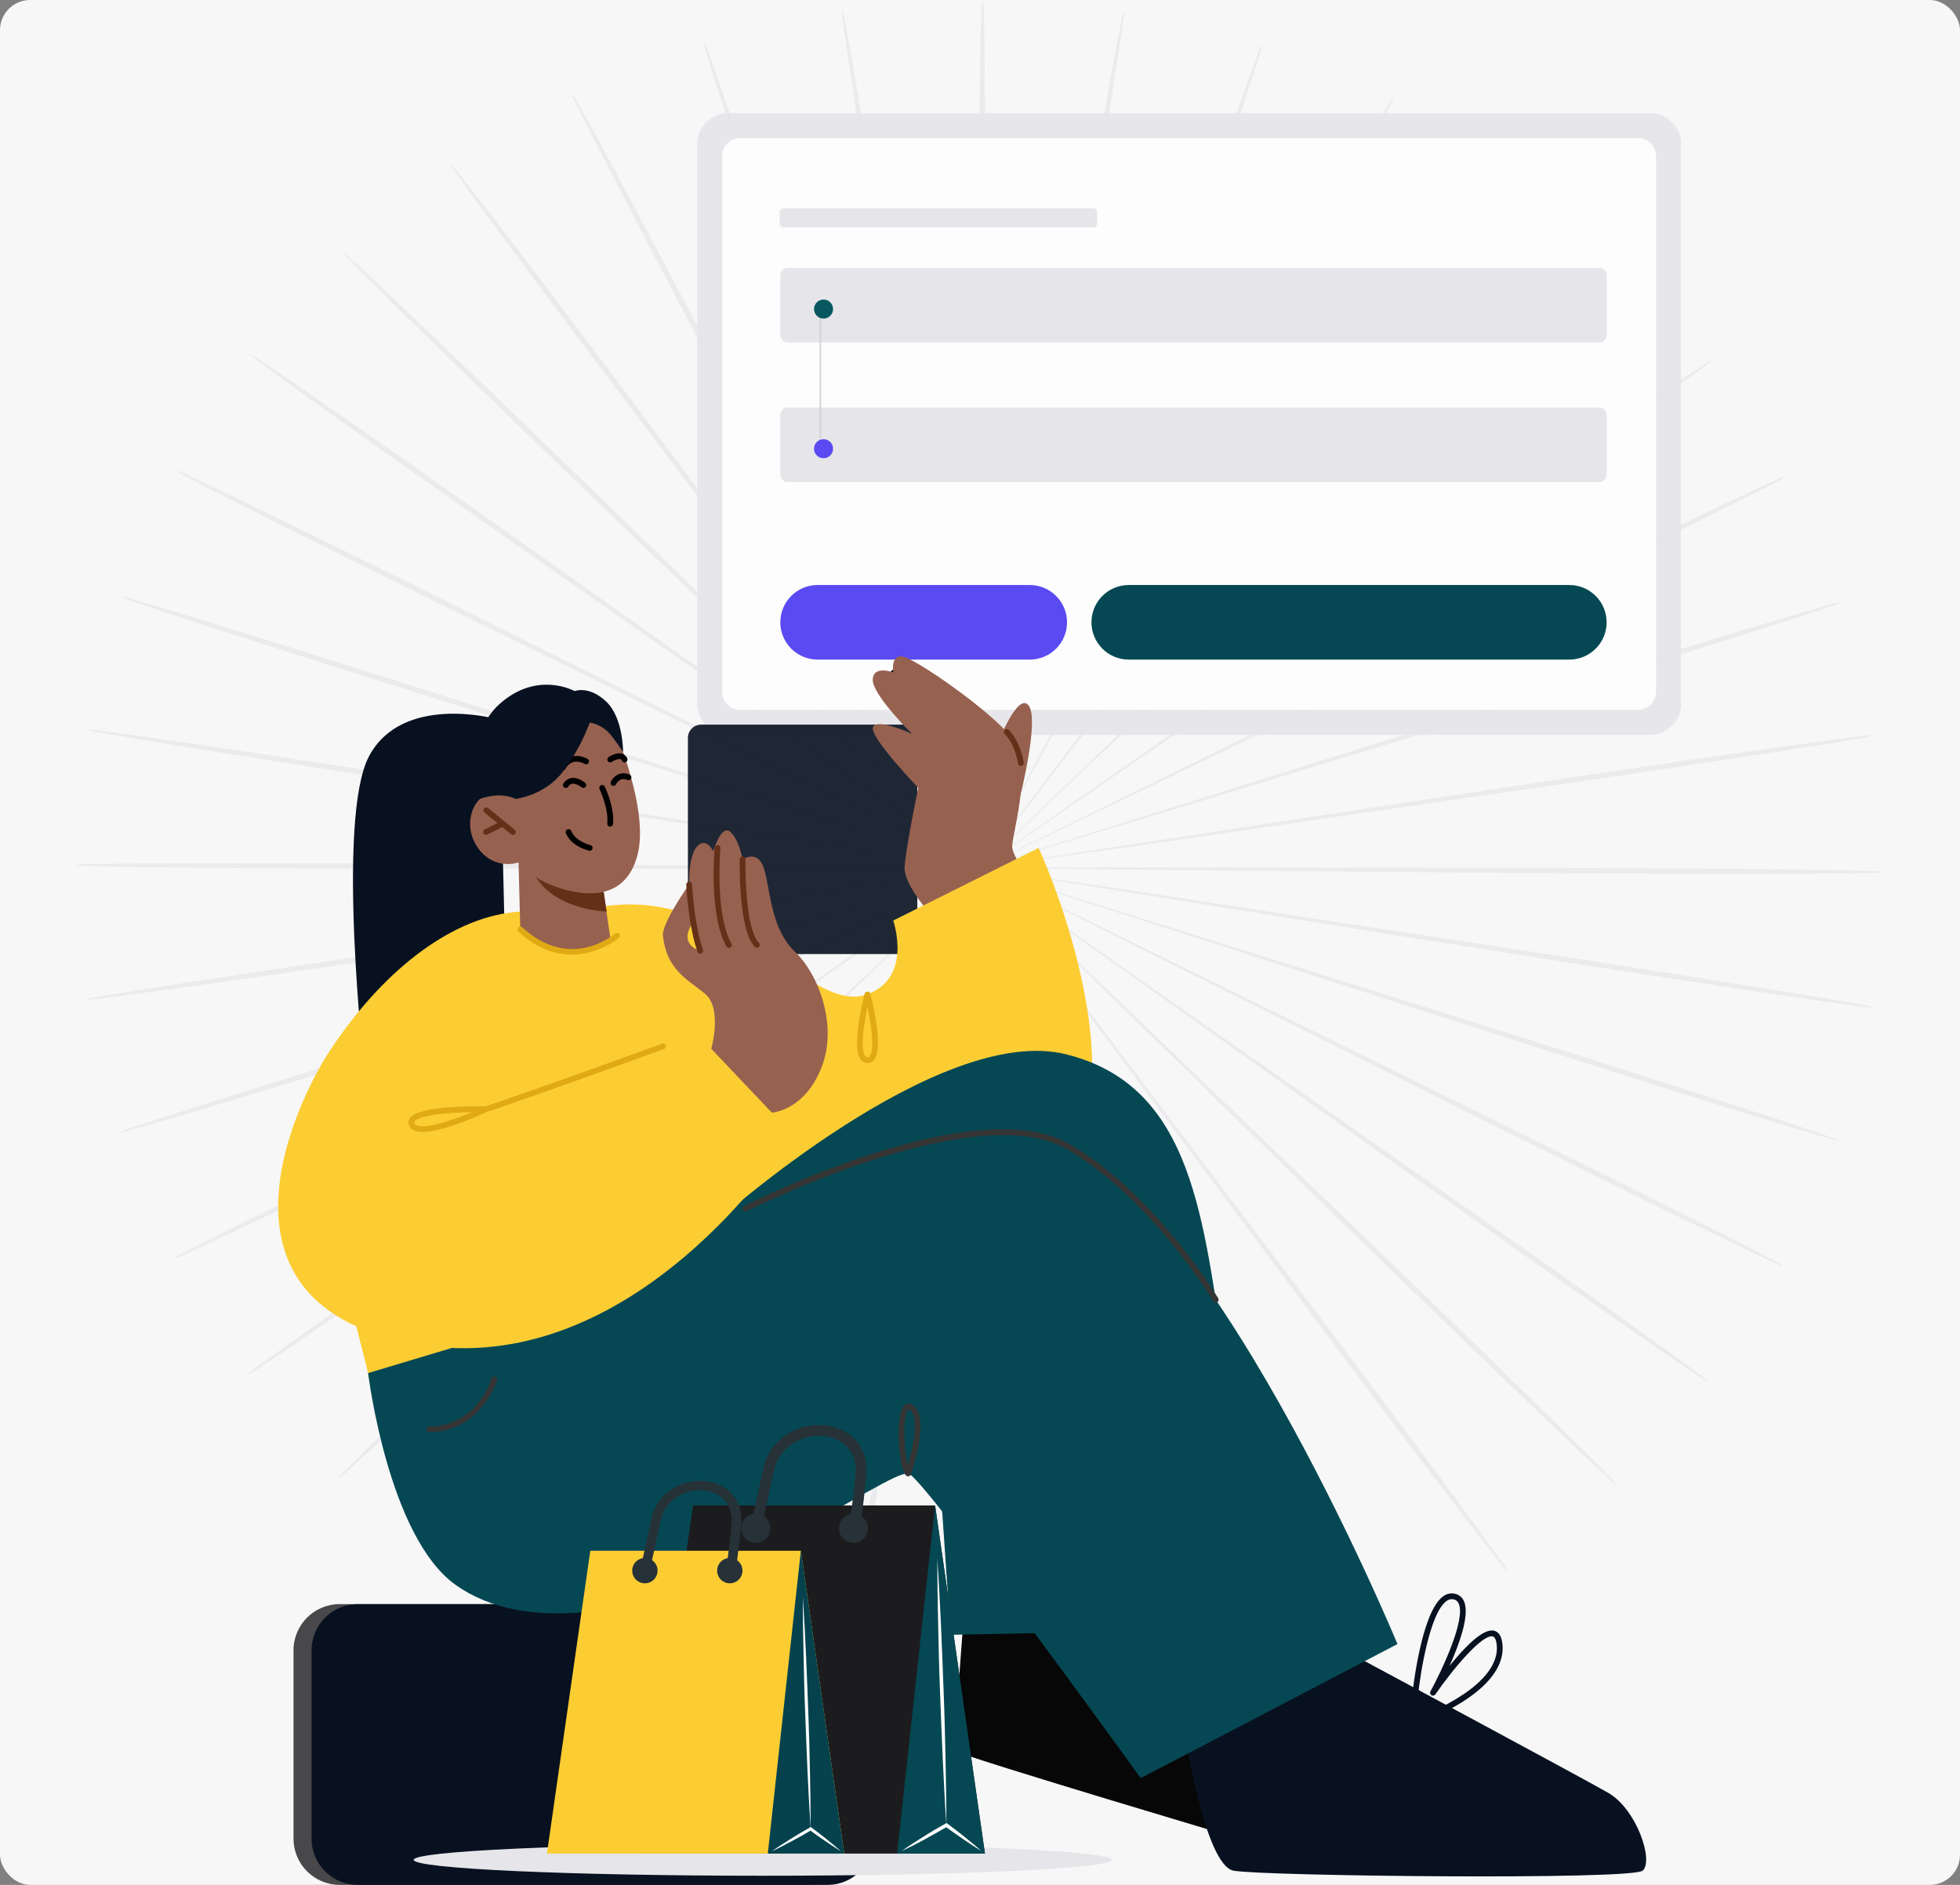 <svg width="520" height="500" viewBox="0 0 520 500" fill="none" xmlns="http://www.w3.org/2000/svg">
<rect x="0" y="0" width="520" height="500" fill="#808080" stroke="none"/>
<g clip-path="url(#clip0_64104_68561)">
<rect width="520" height="500" rx="8" fill="#F7F7F7"/>
<g opacity="0.7">
<path d="M328.39 230.935L207.011 229.814L170.223 229.638H160.225H157.627C157.33 229.627 157.032 229.643 156.738 229.687C157.034 229.702 157.331 229.702 157.627 229.687L160.225 229.746L170.223 229.873L207.011 230.058L328.39 230.136C375.807 230.136 418.671 230.194 449.729 230.409C465.259 230.516 477.824 230.662 486.508 230.818C490.854 230.906 494.223 230.984 496.515 231.072C497.683 231.048 498.85 231.133 500.002 231.326C498.849 231.501 497.681 231.573 496.515 231.54C494.223 231.608 490.854 231.657 486.508 231.696C477.824 231.774 465.249 231.784 449.72 231.745C418.661 231.764 375.768 231.404 328.39 230.935Z" fill="#E5E5EA"/>
<path d="M327.448 241.195L207.718 221.984L171.414 216.327L161.536 214.865L158.957 214.514C158.668 214.458 158.373 214.429 158.078 214.426C158.362 214.511 158.653 214.573 158.947 214.611L161.506 215.06L171.385 216.678L207.639 222.344L327.537 240.502C374.342 247.553 416.711 254.009 447.355 258.855C462.677 261.274 475.074 263.293 483.629 264.707C487.907 265.438 491.216 266.023 493.508 266.452C494.663 266.603 495.801 266.861 496.906 267.223C495.737 267.229 494.569 267.128 493.419 266.92C491.157 266.647 487.818 266.199 483.541 265.584C474.946 264.365 462.529 262.512 447.187 260.152C416.484 255.501 374.164 248.723 327.448 241.195Z" fill="#E5E5EA"/>
<path d="M324.832 251.179L209.766 214.122L174.835 203.063L165.312 200.137L162.832 199.406C162.553 199.307 162.266 199.235 161.973 199.191C162.239 199.312 162.513 199.417 162.793 199.503L165.242 200.332L174.716 203.424L209.617 214.482L325.04 250.564C370.106 264.597 410.885 277.372 440.353 286.793C455.092 291.493 467.026 295.355 475.205 298.086C479.305 299.451 482.486 300.533 484.63 301.294C485.751 301.614 486.836 302.046 487.87 302.581C486.713 302.412 485.575 302.134 484.471 301.752C482.278 301.138 479.058 300.192 474.909 298.944C466.621 296.437 454.668 292.732 439.909 288.08C410.421 278.757 369.741 265.69 324.832 251.179Z" fill="#E5E5EA"/>
<path d="M320.635 260.647L213.067 206.68L180.388 190.472L171.497 186.133L169.126 185.031C168.868 184.891 168.597 184.777 168.316 184.689C168.56 184.848 168.814 184.992 169.077 185.119L171.369 186.308L180.21 190.784L212.879 207.012L320.952 260.042C363.163 280.707 401.334 299.479 428.935 313.229C442.765 320.056 453.839 325.712 461.535 329.642C465.368 331.592 468.331 333.153 470.327 334.235C471.369 334.721 472.362 335.306 473.29 335.981C472.181 335.639 471.106 335.195 470.08 334.654C468.005 333.679 464.982 332.285 461.09 330.422C453.326 326.707 442.123 321.236 428.313 314.419C400.633 300.786 362.6 281.74 320.635 260.647Z" fill="#E5E5EA"/>
<path d="M314.921 269.368L217.468 199.915L187.833 179.017L179.732 173.39L177.608 171.947C177.376 171.771 177.128 171.618 176.867 171.488C177.076 171.688 177.301 171.87 177.539 172.034L179.613 173.546L187.615 179.29L217.251 200.217L315.327 268.812C353.636 295.552 388.29 319.815 413.264 337.534C425.78 346.389 435.846 353.596 442.761 358.627C446.229 361.143 448.896 363.123 450.664 364.479C451.62 365.12 452.513 365.848 453.331 366.653C452.284 366.157 451.291 365.555 450.368 364.859C448.481 363.62 445.725 361.758 442.188 359.339C435.115 354.463 424.94 347.423 412.414 338.617C387.441 321.014 352.935 296.459 314.921 269.368Z" fill="#E5E5EA"/>
<path d="M307.86 277.122L222.903 193.987L197.011 168.915L189.859 162.147L188.002 160.411C187.794 160.205 187.573 160.013 187.34 159.836C187.507 160.073 187.703 160.289 187.923 160.48L189.711 162.284L196.695 169.159L222.567 194.25L308.403 276.635C341.911 308.767 372.199 337.916 394.001 359.136C404.868 369.746 413.69 378.367 419.686 384.374C422.699 387.377 425.02 389.728 426.601 391.337C427.444 392.107 428.205 392.96 428.873 393.882C427.93 393.229 427.051 392.491 426.245 391.678C424.586 390.166 422.156 387.914 419.064 384.998C412.86 379.147 403.959 370.643 393.014 360.082C371.083 338.949 341.002 309.596 307.86 277.122Z" fill="#E5E5EA"/>
<path d="M299.653 283.722L229.159 188.914L207.653 160.282L201.725 152.539C201.054 151.681 200.54 151.018 200.165 150.589C199.998 150.351 199.809 150.129 199.602 149.926C199.743 150.176 199.902 150.417 200.076 150.647L201.558 152.695C202.901 154.519 204.847 157.142 207.337 160.497L228.842 189.187L300.226 283.371C328.123 320.116 353.323 353.419 371.421 377.643C380.47 389.745 387.751 399.585 392.72 406.411C395.209 409.824 397.125 412.496 398.4 414.32C399.103 415.208 399.719 416.162 400.237 417.167C399.408 416.382 398.657 415.52 397.995 414.593C396.592 412.857 394.567 410.273 391.979 406.928C386.802 400.238 379.383 390.496 370.246 378.423C352.079 354.238 327.184 320.75 299.653 283.722Z" fill="#E5E5EA"/>
<path d="M290.451 289.02C269.291 248.325 250.126 211.502 236.296 184.801L219.71 153.302C217.734 149.616 216.203 146.749 215.136 144.769C214.613 143.794 214.217 143.082 213.921 142.556C213.795 142.299 213.646 142.055 213.477 141.824C213.566 142.095 213.682 142.356 213.822 142.604L214.948 144.857L219.384 153.458L235.941 184.976L291.103 288.717C312.668 329.188 332.139 365.865 346.058 392.497C353.032 405.818 358.614 416.623 362.417 424.113C364.314 427.858 365.766 430.783 366.734 432.773C367.284 433.757 367.734 434.792 368.078 435.864C367.383 434.966 366.78 434.003 366.28 432.987C365.183 431.037 363.603 428.209 361.587 424.513C357.567 417.13 351.827 406.394 344.794 393.112C330.736 366.538 311.562 329.714 290.451 289.02Z" fill="#E5E5EA"/>
<path d="M280.496 292.871C266.271 249.485 253.409 210.224 244.083 181.768L232.881 148.153C231.528 144.252 230.481 141.151 229.759 139.035C229.394 138.059 229.117 137.24 228.92 136.675C228.836 136.402 228.727 136.138 228.594 135.885C228.644 136.163 228.717 136.437 228.811 136.704C228.989 137.279 229.236 138.069 229.552 139.103L232.516 148.26C235.163 156.227 238.976 167.705 243.698 181.885C253.29 210.263 266.528 249.407 281.168 292.657C295.808 335.906 309.036 375.041 318.42 403.448C323.113 417.647 326.857 429.164 329.376 437.131C330.64 441.12 331.599 444.23 332.221 446.337C332.627 447.38 332.922 448.462 333.1 449.565C332.572 448.566 332.139 447.522 331.806 446.444C331.035 444.377 329.939 441.315 328.556 437.365C325.79 429.466 321.888 418.008 317.136 403.819C307.564 375.499 294.662 336.238 280.496 292.871Z" fill="#E5E5EA"/>
<path d="M270.042 295.162C263.127 250.176 256.844 209.462 252.26 179.952C249.919 165.237 248.022 153.33 246.708 145.06L245.187 135.552C244.999 134.489 244.851 133.68 244.742 133.095C244.702 132.811 244.639 132.53 244.555 132.256C244.557 132.54 244.583 132.824 244.634 133.104C244.713 133.699 244.831 134.518 244.979 135.581C245.305 137.785 245.79 140.974 246.402 145.08C247.716 153.349 249.603 165.256 251.934 179.972C256.755 209.442 263.413 250.098 270.763 295.045C278.113 339.991 284.771 380.618 289.384 410.117C291.696 424.852 293.503 436.789 294.689 445.048C295.282 449.173 295.677 452.382 295.983 454.566C296.19 455.666 296.283 456.783 296.26 457.901C295.899 456.839 295.641 455.745 295.489 454.635C295.064 452.479 294.501 449.29 293.77 445.175C292.338 436.954 290.362 425.047 287.991 410.322C283.23 380.852 276.927 340.137 270.042 295.162Z" fill="#E5E5EA"/>
<path d="M259.333 295.86C259.758 250.377 260.143 209.234 260.43 179.403C260.489 164.521 260.548 152.478 260.578 144.111C260.578 139.966 260.578 136.738 260.578 134.515C260.578 133.442 260.578 132.613 260.578 132.018C260.577 131.735 260.56 131.452 260.529 131.17C260.483 131.45 260.463 131.734 260.469 132.018C260.469 132.613 260.469 133.442 260.41 134.515C260.41 136.738 260.341 139.966 260.292 144.111C260.292 152.468 260.183 164.521 260.114 179.403C260.114 209.234 260.114 250.387 260.114 295.86C260.114 341.333 260.114 382.477 259.906 412.269C259.808 427.17 259.659 439.233 259.501 447.561C259.422 451.725 259.333 454.963 259.244 457.157C259.263 458.277 259.177 459.397 258.988 460.502C258.794 459.398 258.715 458.277 258.751 457.157C258.691 454.963 258.632 451.725 258.592 447.561C258.504 439.223 258.484 427.16 258.523 412.269C258.523 382.467 258.869 341.314 259.333 295.86Z" fill="#E5E5EA"/>
<path d="M248.628 294.955C256.422 250.096 263.446 209.509 268.583 180.078C271.053 165.391 273.058 153.504 274.451 145.244C275.103 141.148 275.617 137.959 275.972 135.755C276.121 134.692 276.249 133.873 276.338 133.288C276.388 133.008 276.415 132.724 276.417 132.439C276.337 132.712 276.275 132.989 276.229 133.268C276.111 133.853 275.962 134.663 275.755 135.726C275.37 137.92 274.767 141.099 274.086 145.185C272.683 153.445 270.677 165.333 268.158 180.019C263.328 209.489 256.669 250.145 249.31 295.092C241.95 340.038 235.302 380.635 230.284 410.037C227.774 424.743 225.68 436.631 224.169 444.832C223.408 448.938 222.805 452.127 222.361 454.282C222.205 455.392 221.933 456.484 221.551 457.539C221.551 456.42 221.657 455.304 221.867 454.204C222.153 452.019 222.618 448.821 223.25 444.696C224.514 436.446 226.441 424.529 228.891 409.823C233.79 380.392 240.804 339.785 248.628 294.955Z" fill="#E5E5EA"/>
<path d="M238.266 292.46C253.321 249.347 266.914 210.32 276.793 182.039C281.653 167.899 285.575 156.46 288.311 148.512C289.625 144.611 290.653 141.5 291.364 139.384C291.69 138.35 291.947 137.561 292.135 136.995C292.238 136.727 292.31 136.449 292.352 136.166C292.226 136.425 292.117 136.692 292.026 136.966L291.157 139.316L287.956 148.405C285.219 156.343 281.278 167.782 276.418 181.912C266.806 210.29 253.558 249.425 238.879 292.684C224.199 335.944 211.011 375.059 201.211 403.339C196.272 417.479 192.321 428.899 189.456 436.779C188.043 440.679 186.917 443.771 186.127 445.828C185.784 446.902 185.337 447.94 184.793 448.929C184.959 447.817 185.244 446.725 185.643 445.672C186.285 443.566 187.273 440.474 188.606 436.496C191.204 428.548 195.057 417.07 199.897 402.91C209.529 374.591 223.122 335.554 238.266 292.46Z" fill="#E5E5EA"/>
<path d="M228.386 288.423C250.326 248.119 270.182 211.637 284.566 185.19L301.438 153.827L305.953 145.265L307.099 143.032C307.239 142.781 307.361 142.52 307.464 142.252C307.285 142.478 307.133 142.723 307.01 142.983L305.765 145.178L301.112 153.671L284.22 185.024L228.978 288.745C207.463 329.235 187.923 365.883 173.658 392.33C166.506 405.554 160.667 416.232 156.568 423.536C154.523 427.213 152.913 430.06 151.796 431.971C151.281 432.982 150.669 433.942 149.969 434.839C150.327 433.769 150.79 432.737 151.352 431.757C152.34 429.807 153.812 426.881 155.748 423.136C159.63 415.676 165.32 404.929 172.413 391.677C186.559 365.2 206.386 328.699 228.386 288.423Z" fill="#E5E5EA"/>
<path d="M219.261 282.952L291.612 189.422L313.345 160.966L319.203 153.164L320.705 151.126C320.883 150.899 321.042 150.658 321.179 150.404C320.976 150.609 320.788 150.827 320.616 151.058L319.035 153.008L313.049 160.693L291.257 189.188L219.834 283.352C191.986 320.127 166.716 353.39 148.273 377.361C139.056 389.346 131.548 399.02 126.303 405.641C123.675 408.967 121.62 411.492 120.208 413.257C119.54 414.18 118.782 415.036 117.945 415.812C118.471 414.81 119.093 413.86 119.803 412.975C121.097 411.161 123.033 408.518 125.562 405.124C130.6 398.298 137.979 388.546 147.147 376.541C165.472 352.522 191.008 319.444 219.261 282.952Z" fill="#E5E5EA"/>
<path d="M211.175 276.193L297.771 194.579L323.89 169.731L330.943 162.905L332.751 161.11C332.963 160.913 333.161 160.701 333.344 160.477C333.108 160.647 332.883 160.832 332.672 161.032L330.795 162.759L323.633 169.458L297.544 194.316L211.718 276.68C178.249 308.862 147.892 337.932 125.774 358.86C114.729 369.333 105.74 377.759 99.486 383.542C96.355 386.467 93.915 388.662 92.236 390.154C91.423 390.965 90.533 391.696 89.578 392.338C90.26 391.427 91.031 390.585 91.88 389.822C93.451 388.223 95.831 385.921 98.795 382.918C104.91 376.969 113.801 368.417 124.766 357.894C146.776 336.889 177.35 308.013 211.175 276.193Z" fill="#E5E5EA"/>
<path d="M204.286 268.304L303.072 200.616L332.896 179.962L340.967 174.286L343.041 172.784C343.286 172.625 343.518 172.445 343.733 172.248C343.469 172.378 343.217 172.531 342.982 172.706L340.838 174.12L332.679 179.679L302.845 200.314L204.681 268.86C166.421 295.649 131.727 319.863 106.487 337.221C93.882 345.92 83.637 352.902 76.515 357.7C72.959 360.089 70.183 361.923 68.276 363.152C67.346 363.83 66.354 364.421 65.312 364.917C66.134 364.12 67.031 363.401 67.99 362.771C69.797 361.425 72.494 359.485 75.981 356.998C82.897 352.025 93.091 344.906 105.667 336.168C130.818 318.654 165.709 294.703 204.286 268.304Z" fill="#E5E5EA"/>
<path d="M198.759 259.488L307.355 207.442L340.181 191.517L349.072 187.129L351.374 185.958C351.637 185.832 351.891 185.688 352.135 185.529C351.855 185.615 351.584 185.726 351.325 185.861L348.973 186.943L340.023 191.205L307.187 207.11C279.526 220.675 241.306 239.409 199.094 260.102C156.883 280.796 118.741 299.51 90.943 312.889C77.113 319.579 65.811 324.943 58.007 328.6C54.056 330.423 51.092 331.818 48.978 332.744C47.948 333.274 46.87 333.708 45.758 334.041C46.684 333.369 47.677 332.791 48.721 332.315C50.697 331.262 53.71 329.741 57.553 327.81C65.258 323.909 76.431 318.428 90.281 311.69C118 298.183 156.359 279.762 198.759 259.488Z" fill="#E5E5EA"/>
<path d="M194.738 249.942L310.516 214.942L345.546 204.215L355.039 201.221L357.509 200.412C357.791 200.334 358.066 200.229 358.329 200.1C358.038 200.155 357.751 200.227 357.469 200.314L354.98 201.026L345.427 203.815L310.378 214.542L194.955 250.624C149.918 264.716 109.11 277.423 79.503 286.443C64.685 290.948 52.712 294.557 44.404 296.975C40.246 298.194 37.015 299.111 34.812 299.706C33.708 300.077 32.57 300.344 31.414 300.505C32.447 299.976 33.533 299.555 34.654 299.247C36.808 298.516 39.999 297.463 44.118 296.127C52.347 293.474 64.29 289.72 79.079 285.146C108.636 275.979 149.543 263.565 194.738 249.942Z" fill="#E5E5EA"/>
<path d="M192.354 239.897L312.429 222.812L348.792 217.468L358.671 215.946L361.24 215.517C361.531 215.485 361.819 215.426 362.099 215.342C361.804 215.344 361.51 215.37 361.22 215.42L358.641 215.742L348.763 217.126L312.37 222.451L192.463 240.589C145.677 247.699 103.288 254.086 72.575 258.523C57.224 260.747 44.786 262.492 36.182 263.633C31.875 264.209 28.536 264.608 26.304 264.882C25.152 265.079 23.985 265.171 22.816 265.155C23.924 264.795 25.066 264.547 26.224 264.413C28.477 264.004 31.796 263.438 36.103 262.756C44.668 261.381 57.076 259.479 72.427 257.187C103.051 252.575 145.49 246.548 192.354 239.897Z" fill="#E5E5EA"/>
<path d="M191.612 229.637L312.991 230.612L349.779 230.739H359.777H362.385C362.677 230.76 362.971 230.76 363.264 230.739C362.973 230.694 362.679 230.674 362.385 230.68L359.777 230.632L349.779 230.524L312.991 230.368L191.612 230.446C144.195 230.505 101.331 230.495 70.272 230.31C54.743 230.222 42.178 230.095 33.494 229.949C29.148 229.871 25.779 229.793 23.487 229.705C22.32 229.728 21.152 229.647 20 229.461C21.153 229.278 22.32 229.203 23.487 229.237C25.779 229.169 29.148 229.11 33.494 229.071C42.178 228.984 54.753 228.954 70.282 228.984C101.341 228.915 144.234 229.227 191.612 229.637Z" fill="#E5E5EA"/>
<path d="M192.537 219.42L312.287 238.485L348.601 244.092L358.479 245.545L361.057 245.897C361.348 245.946 361.642 245.972 361.937 245.975C361.656 245.889 361.369 245.827 361.077 245.789L358.519 245.341L348.64 243.741L312.356 238.075L192.429 220.054C145.614 213.062 103.234 206.665 72.581 201.867C57.259 199.468 44.861 197.469 36.306 196.015C32.029 195.294 28.71 194.709 26.428 194.28C25.271 194.127 24.13 193.873 23.02 193.519C24.189 193.504 25.357 193.602 26.507 193.812C28.779 194.085 32.118 194.533 36.385 195.138C44.98 196.347 57.397 198.19 72.739 200.531C103.481 205.192 145.811 211.901 192.537 219.42Z" fill="#E5E5EA"/>
<path d="M195.144 209.385L310.27 246.306L345.211 257.335L354.734 260.261L357.223 260.992C357.503 261.087 357.791 261.159 358.082 261.207C357.816 261.079 357.538 260.974 357.253 260.895L354.803 260.066L345.329 256.994L310.388 245.945L194.917 210.038C149.84 196.064 109.032 183.338 79.554 173.956C64.815 169.266 52.881 165.423 44.692 162.703C40.592 161.337 37.411 160.265 35.258 159.504C34.143 159.179 33.061 158.752 32.027 158.227C33.18 158.394 34.315 158.668 35.416 159.046C37.619 159.66 40.839 160.606 44.988 161.845C53.276 164.341 65.239 168.037 79.998 172.659C109.525 181.914 150.226 194.933 195.144 209.385Z" fill="#E5E5EA"/>
<path d="M199.333 199.912L307.01 253.752L339.709 269.911L348.6 274.241L350.931 275.343C351.189 275.483 351.46 275.597 351.741 275.684C351.502 275.514 351.247 275.367 350.98 275.245L348.689 274.026L339.798 269.56L307.109 253.372L199.007 200.517C156.786 179.901 118.575 161.177 91.004 147.456C77.174 140.63 66.09 135.013 58.404 131.083C54.571 129.133 51.608 127.582 49.612 126.509C48.573 126.016 47.582 125.432 46.648 124.764C47.762 125.099 48.841 125.54 49.869 126.08C51.934 127.055 54.966 128.44 58.849 130.303C66.633 134.018 77.835 139.47 91.656 146.267C119.286 159.861 157.339 178.867 199.333 199.912Z" fill="#E5E5EA"/>
<path d="M205.038 191.184L302.58 260.51L332.216 281.379L340.317 286.996L342.451 288.43C342.682 288.605 342.93 288.759 343.191 288.888C342.977 288.691 342.75 288.508 342.51 288.342L340.445 286.831L332.424 281.096L302.788 260.208L204.594 191.74C166.265 165.049 131.581 140.825 106.588 123.135C94.042 114.3 83.995 107.103 77.07 102.081C73.603 99.564 70.926 97.595 69.167 96.229C68.212 95.588 67.319 94.86 66.5 94.055C67.546 94.55 68.539 95.148 69.464 95.839C71.35 97.078 74.117 98.94 77.653 101.359C84.726 106.235 94.911 113.256 107.447 122.043C132.499 139.625 166.986 164.103 205.038 191.184Z" fill="#E5E5EA"/>
<path d="M212.076 183.422L297.191 266.46L323.112 291.502L330.215 298.261L332.082 299.996C332.288 300.201 332.509 300.39 332.744 300.562C332.564 300.333 332.366 300.117 332.151 299.918L330.363 298.114C328.733 296.525 326.412 294.213 323.369 291.288L297.467 266.225L211.523 183.939C177.936 151.845 147.638 122.736 125.816 101.545C114.949 90.945 106.059 82.334 100.072 76.336C97.059 73.333 94.728 70.992 93.157 69.373C92.315 68.603 91.551 67.754 90.875 66.838C91.823 67.489 92.706 68.227 93.513 69.042C95.172 70.544 97.602 72.796 100.704 75.712C106.908 81.563 115.828 90.047 126.784 100.599C148.774 121.673 178.884 150.997 212.076 183.422Z" fill="#E5E5EA"/>
<path d="M220.298 176.811L290.92 271.531L312.466 300.133L318.393 307.876C319.065 308.734 319.588 309.388 319.954 309.827C320.128 310.058 320.316 310.28 320.517 310.49C320.385 310.234 320.226 309.992 320.043 309.768C319.7 309.281 319.206 308.598 318.561 307.72L312.772 299.919C307.665 293.141 300.325 283.34 291.246 271.307L219.735 177.201C191.778 140.504 166.538 107.27 148.381 83.026C139.312 70.934 132.022 61.104 127.033 54.278C124.544 50.874 122.627 48.202 121.353 46.389C120.647 45.498 120.032 44.541 119.516 43.531C120.345 44.317 121.096 45.179 121.758 46.106C123.161 47.842 125.186 50.426 127.784 53.761C133 60.461 140.478 70.213 149.547 82.237C167.783 106.363 192.766 139.822 220.298 176.811Z" fill="#E5E5EA"/>
<path d="M229.48 171.505L283.813 275.655L300.409 307.183L304.993 315.716L306.218 317.92C306.34 318.178 306.489 318.423 306.662 318.651C306.573 318.381 306.457 318.119 306.316 317.871C306.04 317.335 305.664 316.594 305.18 315.618L300.735 307.027C296.783 299.567 291.143 288.81 284.139 275.528L228.818 171.856C207.204 131.414 187.683 94.757 173.725 68.144C166.76 54.784 161.209 43.989 157.356 36.499C155.449 32.754 153.987 29.838 153.029 27.839C152.472 26.857 152.019 25.822 151.676 24.748C152.367 25.648 152.97 26.611 153.474 27.625C154.57 29.575 156.161 32.403 158.176 36.099C162.206 43.481 167.956 54.199 174.97 67.481C189.086 94.035 208.31 130.839 229.48 171.505Z" fill="#E5E5EA"/>
<path d="M239.426 167.647L275.977 278.702L287.229 312.307C288.572 316.207 289.629 319.299 290.351 321.415L291.2 323.775C291.285 324.05 291.394 324.318 291.526 324.575C291.472 324.294 291.399 324.017 291.309 323.746C291.131 323.18 290.884 322.38 290.558 321.357C289.866 319.231 288.869 316.149 287.594 312.19L276.372 278.585L238.744 167.861C224.035 124.651 210.768 85.507 201.344 57.109C196.632 42.91 192.878 31.413 190.339 23.406C189.074 19.427 188.106 16.317 187.484 14.21C187.097 13.155 186.823 12.064 186.664 10.953C187.197 11.947 187.634 12.989 187.968 14.064C188.739 16.131 189.835 19.184 191.218 23.133C193.994 31.032 197.916 42.491 202.687 56.67C212.25 85.048 225.201 124.29 239.426 167.647Z" fill="#E5E5EA"/>
<path d="M249.88 165.332C256.864 210.317 263.186 251.022 267.76 280.521C270.121 295.227 272.037 307.134 273.361 315.404C274.053 319.5 274.586 322.679 274.962 324.873C275.149 325.936 275.297 326.755 275.406 327.34C275.447 327.621 275.51 327.898 275.594 328.169C275.592 327.885 275.565 327.601 275.515 327.321C275.436 326.736 275.317 325.917 275.169 324.844L273.727 315.355C272.403 307.086 270.506 295.178 268.155 280.463C263.295 251.002 256.587 210.356 249.168 165.39C241.749 120.424 235.052 79.895 230.359 50.425C228.038 35.7 226.21 23.763 225.015 15.513C224.412 11.388 223.968 8.18 223.701 5.995C223.501 4.891 223.405 3.772 223.415 2.65C223.787 3.713 224.049 4.811 224.195 5.927C224.62 8.082 225.183 11.271 225.924 15.377C227.396 23.598 229.372 35.505 231.792 50.22C236.573 79.661 242.935 120.375 249.88 165.332Z" fill="#E5E5EA"/>
<path d="M260.581 164.622C260.215 210.105 259.879 251.258 259.593 281.079C259.593 295.961 259.514 308.014 259.484 316.372C259.484 320.516 259.484 323.744 259.484 325.967C259.484 327.05 259.484 327.869 259.484 328.464C259.469 328.747 259.469 329.03 259.484 329.312C259.53 329.032 259.55 328.748 259.543 328.464C259.543 327.869 259.543 327.05 259.603 325.967C259.603 323.744 259.662 320.516 259.711 316.372C259.711 308.014 259.78 295.961 259.84 281.079C259.84 251.258 259.751 210.105 259.692 164.622C259.632 119.139 259.583 78.005 259.751 48.214C259.83 33.312 259.958 21.259 260.106 12.921C260.185 8.757 260.265 5.52 260.353 3.325C260.382 2.205 260.528 1.091 260.788 0C260.968 1.106 261.044 2.225 261.015 3.345C261.084 5.539 261.154 8.777 261.193 12.941C261.292 21.279 261.331 33.332 261.312 48.233C261.282 78.015 260.986 119.178 260.581 164.622Z" fill="#E5E5EA"/>
<path d="M271.294 165.51C263.568 210.368 256.574 250.985 251.536 280.416C249.086 295.103 247.101 307 245.718 315.26C245.066 319.356 244.562 322.545 244.206 324.749C244.058 325.812 243.93 326.631 243.851 327.216C243.795 327.495 243.765 327.779 243.762 328.064C243.857 327.795 243.923 327.518 243.959 327.235C244.068 326.65 244.216 325.841 244.424 324.778C244.809 322.584 245.362 319.405 246.083 315.319C247.466 307.059 249.462 295.161 251.931 280.475C256.723 251.005 263.321 210.339 270.632 165.402C277.942 120.466 284.531 79.82 289.53 50.408C291.979 35.702 294.054 23.814 295.575 15.603C296.326 11.498 296.939 8.319 297.373 6.163C297.531 5.051 297.799 3.957 298.173 2.896C298.187 4.019 298.084 5.14 297.867 6.241C297.581 8.416 297.116 11.624 296.494 15.749C295.239 23.99 293.323 35.907 290.893 50.622C286.023 80.054 279.058 120.67 271.294 165.51Z" fill="#E5E5EA"/>
<path d="M281.732 167.997C266.736 211.139 253.163 250.176 243.314 278.476L231.855 312.003C230.541 315.953 229.513 319.025 228.802 321.151C228.476 322.174 228.229 322.964 228.042 323.53C227.94 323.798 227.867 324.076 227.824 324.359C227.949 324.103 228.058 323.839 228.15 323.569C228.358 323.003 228.644 322.223 229.01 321.209L232.21 312.12C234.927 304.172 238.859 292.724 243.699 278.593C253.262 250.205 266.42 211.051 281.05 167.782C295.681 124.513 308.819 85.369 318.589 57.078C323.469 42.938 327.48 31.499 330.305 23.62C331.718 19.719 332.834 16.628 333.625 14.57C333.959 13.493 334.406 12.454 334.958 11.469C334.772 12.579 334.481 13.669 334.089 14.726C333.447 16.832 332.469 19.924 331.125 23.902C328.537 31.86 324.694 43.338 319.883 57.508C310.272 85.817 296.728 124.893 281.732 167.997Z" fill="#E5E5EA"/>
<path d="M291.621 172.024L235.54 275.326C228.447 288.56 222.698 299.267 218.747 306.708L214.232 315.27C213.738 316.245 213.363 316.987 213.086 317.513C212.951 317.766 212.832 318.026 212.73 318.293C212.909 318.067 213.062 317.822 213.185 317.562C213.481 317.045 213.886 316.314 214.42 315.368L219.073 306.874L235.916 275.492C250.022 248.909 269.503 212.241 290.979 171.712C312.456 131.183 331.936 94.516 346.211 68.059C353.353 54.826 359.172 44.138 363.262 36.785C365.306 33.108 366.907 30.261 368.023 28.34C368.537 27.33 369.145 26.37 369.841 25.473C369.489 26.546 369.029 27.582 368.468 28.564C367.48 30.514 366.008 33.44 364.081 37.185C360.209 44.645 354.539 55.411 347.456 68.664C333.27 95.189 313.493 131.72 291.621 172.024Z" fill="#E5E5EA"/>
<path d="M300.674 177.487C272.49 214.047 246.974 247.125 228.481 271.105C219.323 283.12 211.904 292.833 206.748 299.581L200.89 307.382L199.398 309.421C199.218 309.645 199.057 309.883 198.914 310.132C199.126 309.933 199.318 309.715 199.487 309.479L201.068 307.529L206.995 299.834L228.728 271.369L300.032 177.116C327.831 140.313 353.051 107.02 371.465 83.02C380.672 71.025 388.169 61.342 393.405 54.74C396.023 51.414 398.068 48.84 399.481 47.114C400.155 46.197 400.912 45.341 401.743 44.559C401.222 45.564 400.6 46.514 399.886 47.396C398.601 49.21 396.665 51.863 394.146 55.256C389.108 62.083 381.748 71.835 372.601 83.869C354.365 107.849 328.878 140.966 300.674 177.487Z" fill="#E5E5EA"/>
<path d="M308.767 184.231L222.27 265.952L196.19 290.829L189.147 297.656L187.339 299.45C187.127 299.648 186.929 299.859 186.746 300.084C186.99 299.924 187.215 299.737 187.418 299.528L189.295 297.802L196.447 291.092L222.546 266.225C244.497 245.102 274.785 215.954 308.263 183.753C341.742 151.552 372.001 122.423 394.079 101.467C405.124 90.983 414.094 82.548 420.347 76.755C423.468 73.83 425.908 71.626 427.588 70.134C428.4 69.324 429.287 68.589 430.235 67.939C429.554 68.857 428.783 69.706 427.934 70.475C426.373 72.074 424.032 74.376 421.019 77.379C414.943 83.338 406.092 91.89 395.097 102.422C373.087 123.457 342.542 152.362 308.767 184.231Z" fill="#E5E5EA"/>
<path d="M315.664 192.112L216.986 259.927L187.182 280.611L179.121 286.296L177.047 287.798C176.8 287.958 176.568 288.141 176.355 288.344C176.615 288.207 176.866 288.053 177.106 287.885L179.25 286.462L187.39 280.854L217.214 260.19L315.249 191.517C353.49 164.69 388.164 140.437 413.364 123.029C425.969 114.331 436.204 107.329 443.316 102.55C446.873 100.161 449.649 98.318 451.545 97.089C452.475 96.411 453.467 95.82 454.509 95.324C453.684 96.125 452.785 96.847 451.822 97.479C450.014 98.825 447.327 100.776 443.84 103.262C436.876 108.246 426.74 115.374 414.204 124.131C389.063 141.675 354.201 165.675 315.664 192.112Z" fill="#E5E5EA"/>
<path d="M321.241 200.887L212.674 253.099L179.867 269.063L170.976 273.471L168.675 274.641C168.412 274.768 168.158 274.911 167.914 275.07C168.194 274.984 168.465 274.873 168.724 274.738L171.075 273.646L180.025 269.375L212.842 253.43L320.865 200.312C363.008 179.54 401.199 160.797 428.938 147.388C442.768 140.679 454.049 135.296 461.854 131.639C465.756 129.805 468.769 128.401 470.873 127.484C471.905 126.955 472.983 126.518 474.093 126.178C473.167 126.85 472.174 127.428 471.13 127.904C469.154 128.967 466.19 130.488 462.298 132.429C454.613 136.329 443.44 141.83 429.6 148.588C401.91 162.123 363.571 180.593 321.241 200.887Z" fill="#E5E5EA"/>
<path d="M325.195 210.468L209.466 245.575L174.486 256.477L164.993 259.403L162.533 260.212C162.249 260.295 161.971 260.399 161.703 260.524C161.996 260.483 162.283 260.415 162.563 260.32L165.052 259.598L174.605 256.731L209.615 245.974L324.997 209.814C370.024 195.664 410.813 182.919 440.4 173.859C455.218 169.324 467.191 165.706 475.499 163.268C479.648 162.059 482.878 161.133 485.081 160.528C486.185 160.155 487.323 159.891 488.479 159.738C487.441 160.252 486.356 160.67 485.239 160.987C483.086 161.728 479.895 162.791 475.775 164.117C467.547 166.789 455.613 170.553 440.835 175.146C411.297 184.313 370.41 196.786 325.195 210.468Z" fill="#E5E5EA"/>
<path d="M327.647 220.49L207.641 237.732L171.287 243.125L161.408 244.665L158.85 245.094C158.555 245.126 158.264 245.185 157.98 245.27C158.275 245.268 158.569 245.242 158.86 245.192L161.438 244.86L171.317 243.476L207.67 238.102L327.558 219.817C374.333 212.64 416.712 206.214 447.415 201.728C462.767 199.494 475.204 197.729 483.808 196.579C488.106 196.003 491.454 195.603 493.687 195.311C494.836 195.119 495.999 195.028 497.164 195.038C496.056 195.4 494.915 195.651 493.756 195.789C491.514 196.198 488.195 196.764 483.878 197.456C475.313 198.841 462.905 200.762 447.564 203.064C416.93 207.715 374.501 213.801 327.647 220.49Z" fill="#E5E5EA"/>
</g>
<g clip-path="url(#clip1_64104_68561)">
<g opacity="0.9">
<path d="M437.763 30H193.202C188.653 30 184.965 33.688 184.965 38.237V186.696C184.965 191.245 188.653 194.933 193.202 194.933H437.763C442.312 194.933 446 191.245 446 186.696V38.237C446 33.688 442.312 30 437.763 30Z" fill="#E5E5EA"/>
</g>
<g opacity="0.9">
<path d="M434.573 36.629H196.378C193.731 36.629 191.586 38.774 191.586 41.421V183.513C191.586 186.16 193.731 188.305 196.378 188.305H434.573C437.219 188.305 439.365 186.16 439.365 183.513V41.421C439.365 38.774 437.219 36.629 434.573 36.629Z" fill="white"/>
</g>
<path d="M424.295 71.055H208.988C207.903 71.055 207.023 71.934 207.023 73.019V88.87C207.023 89.955 207.903 90.835 208.988 90.835H424.295C425.38 90.835 426.26 89.955 426.26 88.87V73.019C426.26 71.934 425.38 71.055 424.295 71.055Z" fill="#E5E5EA"/>
<path d="M424.295 108.1H208.988C207.903 108.1 207.023 108.979 207.023 110.064V125.915C207.023 127 207.903 127.88 208.988 127.88H424.295C425.38 127.88 426.26 127 426.26 125.915V110.064C426.26 108.979 425.38 108.1 424.295 108.1Z" fill="#E5E5EA"/>
<path d="M273.202 155.186H216.911C211.45 155.186 207.023 159.612 207.023 165.073V165.079C207.023 170.539 211.45 174.966 216.911 174.966H273.202C278.662 174.966 283.089 170.539 283.089 165.079V165.073C283.089 159.612 278.662 155.186 273.202 155.186Z" fill="#5A4AF2"/>
<path d="M416.36 155.186H299.457C293.997 155.186 289.57 159.612 289.57 165.073V165.079C289.57 170.539 293.997 174.966 299.457 174.966H416.36C421.82 174.966 426.247 170.539 426.247 165.079V165.073C426.247 159.612 421.82 155.186 416.36 155.186Z" fill="#054853"/>
<path d="M217.648 81.609V118.657" stroke="#D1D1D6" stroke-width="0.4" stroke-miterlimit="10"/>
<path d="M218.491 84.511C219.886 84.511 221.017 83.38 221.017 81.985C221.017 80.59 219.886 79.459 218.491 79.459C217.096 79.459 215.965 80.59 215.965 81.985C215.965 83.38 217.096 84.511 218.491 84.511Z" fill="#075860"/>
<path d="M218.491 121.558C219.886 121.558 221.017 120.427 221.017 119.032C221.017 117.637 219.886 116.506 218.491 116.506C217.096 116.506 215.965 117.637 215.965 119.032C215.965 120.427 217.096 121.558 218.491 121.558Z" fill="#5A4AF1"/>
<rect x="206.859" y="55.262" width="84.207" height="5.052" rx="1" fill="#E5E5EA"/>
<path d="M253.864 192.986C254.023 192.987 254.178 192.938 254.307 192.848C254.437 192.757 254.535 192.628 254.589 192.478C254.642 192.329 254.647 192.167 254.604 192.015C254.561 191.862 254.472 191.727 254.348 191.627L237.471 177.764C237.314 177.675 237.131 177.644 236.953 177.677C236.775 177.709 236.615 177.803 236.499 177.942C236.384 178.081 236.321 178.256 236.322 178.437C236.323 178.618 236.387 178.792 236.504 178.93L253.381 192.788C253.513 192.91 253.685 192.98 253.864 192.986Z" fill="black"/>
<path d="M247.44 199.062C247.566 199.061 247.691 199.03 247.803 198.97C247.914 198.91 248.01 198.824 248.081 198.719C248.136 198.634 248.175 198.54 248.193 198.441C248.212 198.342 248.212 198.241 248.191 198.142C248.17 198.043 248.13 197.95 248.073 197.867C248.017 197.783 247.944 197.712 247.859 197.657L242.327 194.014C242.157 193.917 241.956 193.888 241.766 193.933C241.576 193.978 241.41 194.095 241.302 194.258C241.194 194.422 241.153 194.62 241.186 194.813C241.22 195.006 241.325 195.179 241.482 195.296L247.014 198.934C247.14 199.018 247.288 199.062 247.44 199.062Z" fill="black"/>
<path d="M255.671 429.247C255.671 429.247 252.855 463.391 253.858 464.598C254.861 465.805 336.016 489.91 336.016 489.91L325.167 440.492L307.095 407.152L255.671 429.247Z" fill="#070707"/>
<path d="M90.127 425.52H214.754C221.522 425.52 227.008 431.006 227.008 437.773V487.745C227.008 494.513 221.522 499.999 214.754 499.999H90.127C83.359 499.999 77.873 494.513 77.873 487.745V437.773C77.873 431.006 83.359 425.52 90.127 425.52Z" fill="#48484A"/>
<path d="M159.763 240.517C159.763 240.517 177.986 236.815 190.846 247.792C203.707 258.769 210.93 342.606 210.93 342.606C210.93 342.606 167.86 365.925 131.145 365.925C94.43 365.925 97.665 364.251 97.665 364.251L89.113 330.229L159.763 240.517Z" fill="#FCCD33"/>
<path d="M94.916 425.52H219.543C226.311 425.52 231.797 431.006 231.797 437.773V487.745C231.797 494.513 226.311 499.999 219.543 499.999H94.916C88.148 499.999 82.662 494.513 82.662 487.745V437.773C82.662 431.006 88.148 425.52 94.916 425.52Z" fill="#081120"/>
<path d="M264.873 196.788C264.873 196.788 270.119 183.379 272.941 187.198C275.762 191.016 270.673 211.164 270.673 211.164C270.673 211.164 258.641 213.053 264.873 196.788Z" fill="#976150"/>
<g opacity="0.9">
<path d="M186.021 192.219H239.852C241.793 192.219 243.367 193.793 243.367 195.734V249.565C243.367 251.507 241.793 253.081 239.852 253.081H186.021C184.079 253.081 182.505 251.507 182.505 249.565V195.734C182.505 193.793 184.079 192.219 186.021 192.219Z" fill="#081120"/>
</g>
<path d="M252.252 248.204C252.252 248.204 239.427 236.154 240.01 229.753C240.593 223.352 243.624 208.976 243.624 208.976C243.624 208.976 230.968 195.836 231.574 193.02C232.18 190.205 241.91 194.629 241.91 194.629C241.91 194.629 231.533 184.387 231.551 180.364C231.568 176.342 236.996 178.359 236.996 178.359C236.996 178.359 236.191 173.736 239.409 174.138C242.627 174.54 262.728 188.403 268.558 195.836C274.387 203.269 268.155 222.274 268.558 224.92C268.96 227.567 272.977 232.994 272.977 232.994L252.252 248.204Z" fill="#976150"/>
<path d="M275.551 224.922L236.982 244.195C236.982 244.195 242.229 259.311 230.155 263.73C218.082 268.149 204.038 248.404 187.972 243.414C171.905 238.423 158.987 241.665 158.987 241.665L166.641 308.519C166.641 308.519 238.836 346.89 273.785 321.578C308.734 296.265 275.551 224.922 275.551 224.922Z" fill="#FCCD33"/>
<path d="M270.851 203.188C270.96 203.183 271.066 203.157 271.164 203.11C271.261 203.063 271.349 202.997 271.42 202.915C271.491 202.833 271.544 202.737 271.577 202.634C271.609 202.53 271.62 202.421 271.609 202.313C271.574 202.092 270.805 196.728 267.575 193.569C267.426 193.446 267.237 193.383 267.044 193.394C266.852 193.404 266.67 193.486 266.535 193.624C266.4 193.762 266.322 193.945 266.316 194.138C266.31 194.331 266.376 194.519 266.502 194.665C269.359 197.451 270.082 202.471 270.087 202.517C270.113 202.702 270.204 202.872 270.344 202.995C270.484 203.118 270.664 203.187 270.851 203.188Z" fill="#643018"/>
<path d="M359.653 439.342C359.653 439.342 419.022 471.207 426.63 475.556C434.237 479.905 438.808 493.692 435.8 496.228C432.792 498.764 334.865 497.679 327.251 496.228C319.638 494.776 314.193 459.238 314.193 459.238L359.653 439.342Z" fill="#081120"/>
<path d="M378.799 456.035C378.892 456.033 378.984 456.017 379.073 455.988C379.936 455.661 400.217 447.826 398.573 435.829C398.317 433.958 397.582 432.867 396.375 432.576C393.42 431.876 388.43 437.117 384.57 441.903C387.223 436.004 390.004 428.285 388.389 424.729C388.174 424.231 387.842 423.792 387.42 423.45C386.999 423.108 386.501 422.873 385.969 422.765C385.429 422.648 384.87 422.652 384.331 422.774C383.792 422.897 383.287 423.137 382.851 423.476C377.021 427.691 374.788 448.689 374.689 449.581C374.679 449.681 374.688 449.783 374.717 449.88C374.746 449.976 374.794 450.066 374.858 450.144C374.922 450.222 375.001 450.287 375.09 450.334C375.179 450.382 375.276 450.411 375.377 450.421C375.478 450.435 375.581 450.429 375.679 450.402C375.777 450.375 375.869 450.328 375.949 450.264C376.028 450.2 376.093 450.12 376.14 450.03C376.187 449.939 376.215 449.84 376.222 449.739C376.805 443.851 379.364 427.883 383.748 424.718C384.011 424.506 384.317 424.355 384.644 424.275C384.972 424.195 385.313 424.189 385.643 424.257C385.943 424.313 386.225 424.444 386.461 424.638C386.697 424.831 386.881 425.081 386.995 425.365C388.966 429.702 382.25 443.676 379.499 448.683C379.411 448.856 379.392 449.054 379.444 449.24C379.496 449.426 379.617 449.585 379.781 449.687C379.946 449.788 380.142 449.824 380.332 449.787C380.521 449.75 380.69 449.643 380.804 449.488C385.468 442.702 393.239 433.485 396.02 434.086C396.679 434.243 396.947 435.252 397.058 436.056C398.538 446.87 378.729 454.496 378.525 454.571C378.337 454.646 378.186 454.79 378.104 454.974C378.021 455.158 378.013 455.367 378.082 455.557C378.139 455.699 378.239 455.821 378.367 455.906C378.495 455.992 378.645 456.036 378.799 456.035Z" fill="#081120"/>
<path d="M190.102 324.082C190.102 324.082 249.017 271.236 282.846 279.672C316.676 288.108 319.247 323.435 325.275 363.211C331.303 402.987 333.191 432.054 333.191 432.054L252.229 433.663L247.419 364.161L160.919 337.223L190.102 324.082Z" fill="#054853"/>
<path d="M97.663 364.233C97.663 364.233 102.91 407.512 120.801 420.367C138.692 433.221 169.525 429.216 199.449 412.881C228.889 396.815 237.575 390.851 240.933 390.851C244.291 390.851 302.646 471.679 302.646 471.679L370.754 436.118C370.754 436.118 318.841 310.699 275.829 301.418C234.211 292.44 140.738 351.308 140.738 351.308L97.663 364.233Z" fill="#054853"/>
<path d="M131.139 190.607C131.139 190.607 106.724 184.06 97.909 200.593C89.095 217.126 96.697 284.208 96.697 284.208L134.176 259.566L133.389 226.308L131.139 190.607Z" fill="#081120"/>
<path d="M180.399 277.524L208.965 302.912C208.965 302.912 168.35 366.706 110.496 356.545C52.642 346.384 78.1 292.786 87.76 278.34C102.76 255.838 121.129 242.989 137.604 241.846C154.078 240.704 180.399 277.524 180.399 277.524Z" fill="#FCCD33"/>
<path d="M137.581 228.793L138.03 246.568C138.03 246.568 141.359 251.593 151.776 252.176C159.541 252.613 161.891 248.573 161.891 248.573L159.623 233.072L140.746 229.411L137.581 228.793Z" fill="#976150"/>
<path d="M140.753 229.422C140.86 230.016 141.056 230.59 141.336 231.124C145.539 239.904 156.458 241.542 160.941 241.833L159.653 233.089L140.753 229.422Z" fill="#643018"/>
<path d="M162.568 192.474C162.568 192.474 172.478 214.522 169.085 226.992C165.692 239.462 154.371 237.619 147.568 235.276C140.765 232.932 137.576 228.793 137.576 228.793C135.649 229.381 133.586 229.346 131.68 228.691C129.775 228.037 128.125 226.797 126.966 225.15C122.675 219.32 125.217 212.511 128.82 210.925C132.423 209.34 136.748 211.916 136.748 211.916L133.314 205.504C133.314 205.504 147.183 172.694 162.568 192.474Z" fill="#976150"/>
<path d="M149.369 204.341C149.506 204.342 149.64 204.306 149.758 204.237C149.876 204.168 149.973 204.069 150.04 203.95C150.248 203.516 150.543 203.129 150.907 202.814C151.271 202.499 151.696 202.263 152.156 202.12C153.168 201.943 154.21 202.126 155.1 202.639C155.185 202.692 155.279 202.728 155.378 202.744C155.477 202.761 155.578 202.758 155.676 202.735C155.773 202.712 155.866 202.67 155.947 202.612C156.028 202.553 156.097 202.479 156.149 202.394C156.256 202.222 156.291 202.015 156.247 201.817C156.202 201.619 156.081 201.448 155.91 201.339C154.671 200.607 153.207 200.356 151.795 200.633C151.129 200.822 150.511 201.148 149.979 201.589C149.447 202.031 149.013 202.579 148.705 203.198C148.606 203.375 148.581 203.584 148.636 203.78C148.69 203.975 148.82 204.141 148.996 204.242C149.109 204.308 149.238 204.342 149.369 204.341Z" fill="black"/>
<path d="M165.715 202.244C165.823 202.243 165.93 202.221 166.03 202.18C166.214 202.093 166.357 201.938 166.428 201.747C166.499 201.556 166.492 201.345 166.408 201.159C166.28 200.86 166.087 200.593 165.843 200.377C165.599 200.161 165.311 200.002 164.998 199.912C163.488 199.492 161.663 200.71 161.459 200.85C161.376 200.907 161.305 200.979 161.249 201.063C161.194 201.147 161.156 201.241 161.138 201.339C161.12 201.438 161.121 201.54 161.142 201.638C161.163 201.736 161.203 201.829 161.261 201.911C161.316 201.996 161.388 202.068 161.471 202.124C161.555 202.18 161.65 202.219 161.749 202.237C161.848 202.256 161.95 202.254 162.048 202.232C162.147 202.21 162.24 202.168 162.322 202.11C162.782 201.801 163.931 201.2 164.59 201.393C164.688 201.421 164.779 201.473 164.853 201.544C164.927 201.615 164.983 201.703 165.015 201.801C165.077 201.933 165.176 202.046 165.3 202.124C165.424 202.203 165.568 202.244 165.715 202.244Z" fill="black"/>
<path d="M150.113 209.028C150.243 209.029 150.37 208.997 150.484 208.935C150.597 208.873 150.692 208.782 150.761 208.672C150.868 208.474 151.017 208.303 151.199 208.17C151.38 208.036 151.589 207.945 151.81 207.903C152.76 207.745 153.926 208.538 154.299 208.847C154.455 208.969 154.652 209.027 154.849 209.007C155.046 208.987 155.227 208.891 155.355 208.74C155.483 208.589 155.547 208.394 155.533 208.196C155.52 207.999 155.431 207.814 155.284 207.681C155.098 207.518 153.378 206.113 151.583 206.387C151.144 206.462 150.727 206.632 150.361 206.886C149.995 207.14 149.69 207.471 149.466 207.856C149.413 207.941 149.376 208.036 149.359 208.135C149.342 208.234 149.345 208.335 149.367 208.433C149.389 208.531 149.43 208.624 149.488 208.706C149.547 208.788 149.62 208.858 149.705 208.911C149.827 208.988 149.969 209.029 150.113 209.028Z" fill="black"/>
<path d="M162.748 208.458C162.89 208.457 163.029 208.417 163.149 208.342C163.27 208.267 163.367 208.16 163.43 208.032C163.54 207.823 164.52 206.091 166.344 206.866C166.439 206.921 166.545 206.954 166.654 206.965C166.762 206.975 166.872 206.962 166.976 206.927C167.079 206.891 167.174 206.834 167.254 206.759C167.333 206.684 167.396 206.593 167.438 206.492C167.48 206.391 167.499 206.283 167.496 206.173C167.492 206.064 167.465 205.957 167.417 205.859C167.369 205.761 167.3 205.674 167.216 205.604C167.131 205.535 167.033 205.484 166.927 205.456C164.345 204.366 162.613 206.225 162.054 207.356C161.965 207.538 161.951 207.748 162.015 207.94C162.079 208.132 162.217 208.291 162.398 208.382C162.507 208.433 162.627 208.459 162.748 208.458Z" fill="black"/>
<path d="M161.883 219.266C162.074 219.267 162.258 219.196 162.399 219.067C162.541 218.939 162.629 218.762 162.646 218.572C163.055 214.071 160.554 208.866 160.443 208.662C160.4 208.571 160.339 208.489 160.264 208.422C160.189 208.355 160.102 208.304 160.007 208.271C159.912 208.239 159.811 208.225 159.711 208.232C159.61 208.239 159.512 208.266 159.423 208.312C159.241 208.401 159.102 208.558 159.036 208.749C158.969 208.94 158.98 209.149 159.067 209.332C159.096 209.379 161.492 214.38 161.119 218.45C161.103 218.652 161.166 218.852 161.296 219.008C161.426 219.164 161.611 219.263 161.813 219.283L161.883 219.266Z" fill="black"/>
<path d="M156.475 225.69C156.661 225.686 156.84 225.614 156.977 225.488C157.114 225.362 157.201 225.191 157.222 225.006C157.242 224.821 157.195 224.635 157.089 224.482C156.983 224.329 156.825 224.219 156.644 224.174C156.603 224.174 152.663 223.23 151.543 220.414C151.464 220.228 151.316 220.08 151.131 220C150.945 219.921 150.735 219.917 150.546 219.988C150.358 220.065 150.208 220.213 150.128 220.399C150.049 220.586 150.046 220.797 150.121 220.985C151.543 224.547 156.108 225.649 156.3 225.649C156.356 225.672 156.415 225.685 156.475 225.69Z" fill="black"/>
<path d="M136.067 221.47C136.225 221.469 136.379 221.419 136.508 221.328C136.637 221.236 136.735 221.107 136.788 220.958C136.841 220.809 136.846 220.647 136.804 220.494C136.762 220.342 136.673 220.206 136.551 220.106L129.392 214.276C129.235 214.187 129.051 214.156 128.874 214.188C128.696 214.221 128.535 214.315 128.42 214.454C128.304 214.593 128.242 214.768 128.242 214.949C128.243 215.13 128.308 215.304 128.424 215.442L135.583 221.272C135.716 221.392 135.888 221.462 136.067 221.47Z" fill="#643018"/>
<path d="M128.922 221.468C129.04 221.468 129.155 221.44 129.26 221.387L133.72 219.189C133.903 219.099 134.042 218.941 134.107 218.748C134.173 218.556 134.16 218.345 134.07 218.163C133.98 217.98 133.822 217.841 133.629 217.775C133.437 217.71 133.226 217.723 133.044 217.813L128.584 220.011C128.43 220.088 128.306 220.215 128.232 220.372C128.159 220.528 128.14 220.704 128.179 220.873C128.218 221.041 128.313 221.191 128.448 221.299C128.582 221.407 128.75 221.467 128.922 221.468Z" fill="#643018"/>
<path d="M136.759 211.931C136.759 211.931 144.529 211.086 149.38 204.644C152.35 200.671 154.741 196.295 156.48 191.649C158.581 192.06 160.487 193.157 161.896 194.768C163.458 196.68 165.301 199.461 165.301 199.461C165.301 199.461 165.406 190.495 160.853 186.135C156.3 181.774 152.446 183.319 152.446 183.319C152.446 183.319 142.495 177.775 132.503 186.782C122.511 195.788 127.379 211.919 127.379 211.919C127.379 211.919 132.462 209.855 136.759 211.931Z" fill="#081120"/>
<path d="M182.829 234.623C182.829 234.623 182.555 227.079 184.962 224.503C187.37 221.926 189.23 225.803 189.23 225.803C189.23 225.803 191.375 218.451 193.789 220.696C196.202 222.94 197.018 228.024 197.018 228.024C197.018 228.024 201.286 224.817 202.9 231.125C204.515 237.433 204.778 246.649 210.922 252.485C217.066 258.32 222.447 271.933 217.888 283.318C213.33 294.703 204.778 295.152 204.778 295.152L188.699 278.205C188.699 278.205 191.783 267.409 186.95 263.526C182.118 259.644 176.836 257.114 175.874 248.206C175.553 244.836 182.829 234.623 182.829 234.623ZM185.744 252.246L184.199 244.218C179.395 250.608 185.761 252.223 185.761 252.223L185.744 252.246Z" fill="#976150"/>
<path d="M185.766 252.985C185.851 252.986 185.936 252.972 186.016 252.944C186.111 252.911 186.199 252.86 186.274 252.794C186.35 252.727 186.411 252.646 186.455 252.556C186.499 252.465 186.524 252.367 186.53 252.266C186.536 252.166 186.522 252.066 186.489 251.971C184.157 245.267 183.603 234.668 183.603 234.563C183.579 234.37 183.484 234.193 183.335 234.068C183.186 233.942 182.995 233.878 182.801 233.888C182.607 233.897 182.423 233.98 182.288 234.12C182.152 234.259 182.074 234.445 182.07 234.639C182.07 235.076 182.624 245.564 185.043 252.472C185.095 252.622 185.193 252.752 185.322 252.844C185.452 252.936 185.607 252.985 185.766 252.985Z" fill="#643018"/>
<path d="M193.384 251.435C193.515 251.436 193.643 251.404 193.757 251.342C193.845 251.293 193.923 251.227 193.985 251.147C194.047 251.068 194.093 250.978 194.12 250.881C194.147 250.784 194.155 250.682 194.143 250.582C194.131 250.482 194.099 250.386 194.049 250.298C189.601 242.364 191.134 225.166 191.134 224.992C191.152 224.789 191.089 224.588 190.959 224.432C190.829 224.276 190.643 224.177 190.44 224.158C190.24 224.145 190.041 224.209 189.887 224.339C189.733 224.468 189.635 224.652 189.613 224.852C189.543 225.58 188.033 242.696 192.72 251.044C192.785 251.163 192.882 251.262 192.999 251.331C193.116 251.399 193.249 251.435 193.384 251.435Z" fill="#643018"/>
<path d="M200.824 251.433C200.925 251.435 201.025 251.416 201.118 251.378C201.211 251.34 201.295 251.283 201.366 251.212C201.51 251.068 201.59 250.873 201.59 250.67C201.59 250.467 201.51 250.272 201.366 250.128C198.096 246.857 197.67 233.058 197.781 228.016C197.793 227.91 197.782 227.803 197.75 227.701C197.717 227.6 197.665 227.506 197.594 227.426C197.524 227.346 197.438 227.281 197.341 227.236C197.245 227.191 197.14 227.167 197.034 227.164C196.927 227.162 196.821 227.182 196.723 227.222C196.624 227.263 196.535 227.323 196.462 227.4C196.388 227.477 196.331 227.568 196.294 227.668C196.257 227.768 196.241 227.874 196.248 227.981C196.248 228.75 195.887 246.81 200.282 251.212C200.353 251.283 200.438 251.34 200.531 251.378C200.624 251.416 200.724 251.435 200.824 251.433Z" fill="#643018"/>
<path d="M322.544 345.555C322.681 345.554 322.816 345.518 322.935 345.45C323.109 345.345 323.234 345.177 323.285 344.98C323.335 344.784 323.305 344.575 323.203 344.4C323.04 344.126 306.559 316.756 283.882 303.558C258.902 289.013 199.899 318.668 197.398 319.939C197.309 319.985 197.229 320.047 197.164 320.124C197.099 320.2 197.049 320.289 197.018 320.384C196.987 320.48 196.975 320.58 196.982 320.681C196.99 320.781 197.018 320.878 197.063 320.968C197.109 321.058 197.172 321.137 197.248 321.203C197.324 321.268 197.413 321.318 197.508 321.349C197.604 321.38 197.705 321.392 197.805 321.384C197.905 321.376 198.003 321.349 198.092 321.303C198.675 321 258.867 290.762 283.112 304.875C305.446 317.875 321.722 344.913 321.885 345.182C321.953 345.296 322.049 345.391 322.165 345.456C322.28 345.522 322.411 345.556 322.544 345.555Z" fill="#353535"/>
<path d="M240.938 391.615C241.006 391.624 241.074 391.624 241.142 391.615C241.261 391.58 241.37 391.517 241.46 391.432C241.55 391.347 241.619 391.242 241.661 391.125C242.192 389.604 246.721 376.131 242.349 372.832C241.375 372.091 240.384 372.191 239.691 373.059C237.417 375.916 238.437 389.785 240.448 391.463C240.588 391.571 240.762 391.624 240.938 391.615ZM241.084 373.852C241.213 373.875 241.333 373.936 241.428 374.027C243.76 375.776 242.448 383.354 240.845 388.741C239.93 385.033 239.318 375.968 240.926 373.98C240.956 373.904 241.002 373.852 241.084 373.852Z" fill="#353535"/>
<path d="M230.154 281.983C230.506 281.986 230.853 281.905 231.167 281.746C231.482 281.588 231.754 281.358 231.961 281.073C234.509 277.785 231.267 264.983 230.894 263.538C230.836 263.388 230.733 263.26 230.601 263.17C230.468 263.08 230.311 263.031 230.151 263.031C229.991 263.031 229.834 263.08 229.701 263.17C229.569 263.26 229.466 263.388 229.408 263.538C229.035 264.983 225.793 277.785 228.341 281.073C228.549 281.358 228.822 281.589 229.138 281.747C229.453 281.905 229.801 281.986 230.154 281.983ZM230.154 267.076C231.227 272.166 232.037 278.479 230.737 280.141C230.672 280.242 230.583 280.325 230.477 280.382C230.372 280.44 230.254 280.47 230.134 280.47C230.013 280.47 229.895 280.44 229.79 280.382C229.684 280.325 229.595 280.242 229.53 280.141C228.265 278.479 229.075 272.166 230.154 267.076Z" fill="#E0AA14"/>
<path d="M151.709 253.242C156.245 253.158 160.628 251.592 164.19 248.782C164.267 248.716 164.33 248.635 164.375 248.545C164.421 248.454 164.448 248.356 164.455 248.255C164.462 248.154 164.45 248.053 164.418 247.957C164.386 247.86 164.335 247.772 164.269 247.695C164.203 247.618 164.122 247.556 164.032 247.51C163.941 247.465 163.843 247.438 163.742 247.431C163.641 247.423 163.54 247.436 163.443 247.468C163.347 247.5 163.259 247.55 163.182 247.616C162.704 248.03 151.342 257.69 138.552 245.996C138.478 245.928 138.391 245.875 138.297 245.84C138.202 245.805 138.102 245.79 138.002 245.794C137.901 245.798 137.803 245.821 137.712 245.864C137.62 245.906 137.538 245.966 137.47 246.039C137.402 246.113 137.349 246.2 137.314 246.294C137.28 246.389 137.264 246.489 137.268 246.589C137.272 246.69 137.296 246.788 137.338 246.879C137.38 246.971 137.44 247.053 137.514 247.121C142.586 251.773 147.523 253.242 151.709 253.242Z" fill="#E0AA14"/>
<path d="M126.188 295.92C126.269 295.917 126.35 295.903 126.427 295.879C141.846 290.819 175.822 278.39 176.16 278.285C176.256 278.252 176.345 278.2 176.42 278.132C176.496 278.065 176.558 277.983 176.601 277.891C176.645 277.799 176.67 277.7 176.675 277.598C176.68 277.497 176.664 277.396 176.629 277.3C176.594 277.205 176.541 277.117 176.472 277.043C176.403 276.968 176.319 276.908 176.227 276.867C176.134 276.825 176.034 276.802 175.933 276.799C175.831 276.796 175.73 276.814 175.635 276.851C175.297 276.973 141.351 289.367 125.949 294.427C125.757 294.49 125.597 294.626 125.505 294.807C125.413 294.987 125.397 295.197 125.459 295.389C125.51 295.542 125.608 295.676 125.739 295.771C125.869 295.866 126.026 295.918 126.188 295.92Z" fill="#E0AA14"/>
<path d="M112.098 300.268C117.654 300.268 127.937 295.546 129.243 294.934C129.4 294.862 129.529 294.738 129.606 294.583C129.684 294.428 129.707 294.252 129.671 294.082C129.635 293.913 129.542 293.76 129.409 293.65C129.275 293.54 129.107 293.479 128.934 293.477C125.978 293.419 111.078 293.279 108.746 296.602C108.548 296.872 108.424 297.19 108.385 297.523C108.346 297.856 108.394 298.193 108.524 298.502C108.654 298.833 108.853 299.133 109.109 299.38C109.364 299.627 109.67 299.817 110.005 299.936C110.675 300.179 111.386 300.291 112.098 300.268ZM125.267 295.022C120.382 297.039 113.141 299.563 110.582 298.519C110.439 298.477 110.308 298.403 110.199 298.302C110.09 298.2 110.006 298.076 109.953 297.937C109.915 297.863 109.899 297.779 109.907 297.696C109.915 297.614 109.947 297.535 109.999 297.47C111.2 295.774 118.954 295.103 125.267 295.004V295.022Z" fill="#E0AA14"/>
<path d="M113.895 379.95C127.746 379.682 131.838 366.256 131.879 366.116C131.936 365.921 131.914 365.712 131.817 365.533C131.719 365.355 131.555 365.223 131.36 365.166C131.165 365.109 130.956 365.131 130.778 365.228C130.6 365.326 130.467 365.49 130.41 365.685C130.258 366.198 126.58 378.172 113.877 378.417C113.685 378.433 113.507 378.521 113.377 378.663C113.247 378.805 113.175 378.991 113.175 379.183C113.175 379.376 113.247 379.561 113.377 379.703C113.507 379.845 113.685 379.933 113.877 379.95H113.895Z" fill="#353535"/>
<path d="M202.372 497.575C151.215 497.575 109.744 495.69 109.744 493.364C109.744 491.04 151.215 489.154 202.372 489.154C253.529 489.154 295 491.04 295 493.364C295 495.69 253.529 497.575 202.372 497.575Z" fill="#E5E5EA"/>
<path d="M261.305 491.694H170.637L183.861 399.344H248.089L261.305 491.694Z" fill="#1C1C1E"/>
<path d="M248.092 399.334L238.014 491.701H261.316L248.092 399.334Z" fill="#054853"/>
<path d="M201.947 405.703L199.112 405.106C199.112 405.03 200.794 397.274 202.527 389.433C204.428 380.971 212.74 377.051 219.714 378.195C224.921 379.036 230.692 383.107 229.808 391.789C228.875 401.042 228.168 405.459 228.126 405.636L225.266 405.173C225.266 405.131 225.989 400.689 226.948 391.494C227.621 384.824 223.415 381.728 219.259 381.055C213.631 380.146 206.893 383.267 205.362 390.073C203.604 397.888 201.964 405.652 201.947 405.703Z" fill="#263238"/>
<path d="M239.246 490.986C241.113 489.665 243.04 488.463 244.966 487.234C246.892 486.006 248.861 484.87 250.855 483.743L251.124 483.592L251.376 483.777C252.907 484.921 254.438 486.073 255.927 487.285C257.416 488.496 258.914 489.699 260.344 490.978C258.661 489.985 257.097 488.925 255.515 487.848C253.934 486.772 252.36 485.67 250.813 484.542H251.326C249.366 485.695 247.372 486.814 245.37 487.907C243.368 489.001 241.349 490.036 239.246 490.986Z" fill="white"/>
<path d="M251.078 484.152C250.683 478.263 250.388 472.375 250.111 466.486C249.833 460.598 249.631 454.709 249.396 448.82C249.16 442.932 249.026 437.043 248.908 431.155L248.739 422.305C248.739 419.352 248.664 416.416 248.672 413.455C248.883 416.399 249.034 419.344 249.211 422.288L249.648 431.129C249.926 437.018 250.119 442.907 250.355 448.795C250.59 454.684 250.725 460.572 250.851 466.461C250.977 472.35 251.078 478.255 251.078 484.152Z" fill="white"/>
<path d="M204.383 405.411C204.383 406.174 204.157 406.919 203.733 407.553C203.309 408.187 202.707 408.68 202.002 408.972C201.298 409.263 200.523 409.339 199.775 409.19C199.028 409.04 198.341 408.672 197.803 408.133C197.264 407.593 196.898 406.906 196.75 406.158C196.602 405.41 196.68 404.635 196.973 403.931C197.266 403.227 197.761 402.626 198.396 402.204C199.03 401.781 199.776 401.557 200.538 401.559C201.559 401.561 202.537 401.968 203.257 402.69C203.978 403.412 204.383 404.391 204.383 405.411Z" fill="#263238"/>
<path d="M230.281 405.411C230.281 406.174 230.055 406.919 229.631 407.553C229.208 408.187 228.605 408.68 227.901 408.972C227.196 409.263 226.421 409.339 225.674 409.19C224.926 409.04 224.24 408.672 223.701 408.133C223.163 407.593 222.796 406.906 222.649 406.158C222.501 405.41 222.578 404.635 222.871 403.931C223.164 403.227 223.659 402.626 224.294 402.204C224.929 401.781 225.674 401.557 226.437 401.559C227.457 401.561 228.435 401.968 229.156 402.69C229.877 403.412 230.281 404.391 230.281 405.411Z" fill="#263238"/>
<path d="M223.973 491.692H145.107L156.607 411.363H212.473L223.973 491.692Z" fill="#FCCD33"/>
<path d="M212.473 411.363L203.707 491.701H223.973L212.473 411.363Z" fill="#054853"/>
<path opacity="0.1" d="M212.473 411.363L203.707 491.701H223.973L212.473 411.363Z" fill="#081120"/>
<path d="M172.367 416.901L169.902 416.38C169.902 416.312 171.349 409.566 172.872 402.752C174.554 395.391 181.764 392.001 187.82 392.977C192.346 393.709 197.368 397.242 196.611 404.796C195.77 412.88 195.19 416.682 195.164 416.842L192.641 416.439C192.641 416.439 193.263 412.535 194.062 404.544C194.651 398.739 190.992 396.047 187.375 395.467C182.479 394.676 176.615 397.385 175.294 403.307C173.78 410.104 172.367 416.834 172.367 416.901Z" fill="#263238"/>
<path d="M204.778 491.08C206.401 489.927 208.075 488.876 209.758 487.816C211.44 486.756 213.123 485.763 214.864 484.779L215.108 484.645L215.318 484.804C216.656 485.805 217.985 486.807 219.281 487.866C220.576 488.926 221.872 489.961 223.125 491.072C221.686 490.23 220.298 489.288 218.919 488.354C217.539 487.421 216.176 486.453 214.83 485.469H215.276C213.594 486.478 211.866 487.449 210.094 488.38C208.345 489.33 206.586 490.256 204.778 491.08Z" fill="white"/>
<path d="M215.074 485.138C214.729 480.015 214.469 474.892 214.233 469.76C213.997 464.629 213.829 459.506 213.619 454.383C213.409 449.26 213.299 444.12 213.19 438.997L213.047 431.299C213.047 428.725 212.98 426.168 212.988 423.594C213.173 426.16 213.299 428.717 213.459 431.283L213.838 438.971C214.073 444.095 214.25 449.226 214.452 454.349C214.654 459.472 214.771 464.612 214.881 469.744C214.99 474.875 215.074 480.007 215.074 485.138Z" fill="white"/>
<path d="M174.457 416.642C174.457 417.308 174.26 417.958 173.89 418.512C173.52 419.065 172.995 419.496 172.38 419.751C171.765 420.006 171.088 420.072 170.436 419.943C169.783 419.813 169.183 419.492 168.713 419.022C168.242 418.551 167.922 417.951 167.792 417.299C167.662 416.646 167.729 415.969 167.983 415.355C168.238 414.74 168.669 414.214 169.223 413.844C169.776 413.475 170.427 413.277 171.092 413.277C171.985 413.277 172.84 413.632 173.471 414.263C174.103 414.894 174.457 415.75 174.457 416.642Z" fill="#263238"/>
<path d="M196.988 416.642C196.988 417.308 196.791 417.958 196.421 418.512C196.051 419.065 195.526 419.496 194.911 419.751C194.296 420.006 193.62 420.072 192.967 419.943C192.314 419.813 191.715 419.492 191.244 419.022C190.773 418.551 190.453 417.951 190.323 417.299C190.193 416.646 190.26 415.969 190.515 415.355C190.769 414.74 191.201 414.214 191.754 413.844C192.307 413.475 192.958 413.277 193.623 413.277C194.516 413.277 195.372 413.632 196.003 414.263C196.634 414.894 196.988 415.75 196.988 416.642Z" fill="#263238"/>
</g>
</g>
<defs>
<clipPath id="clip0_64104_68561">
<rect width="520" height="500" rx="8" fill="white"/>
</clipPath>
<clipPath id="clip1_64104_68561">
<rect width="372.196" height="470" fill="white" transform="matrix(-1 0 0 1 446 30)"/>
</clipPath>
</defs>
</svg>
